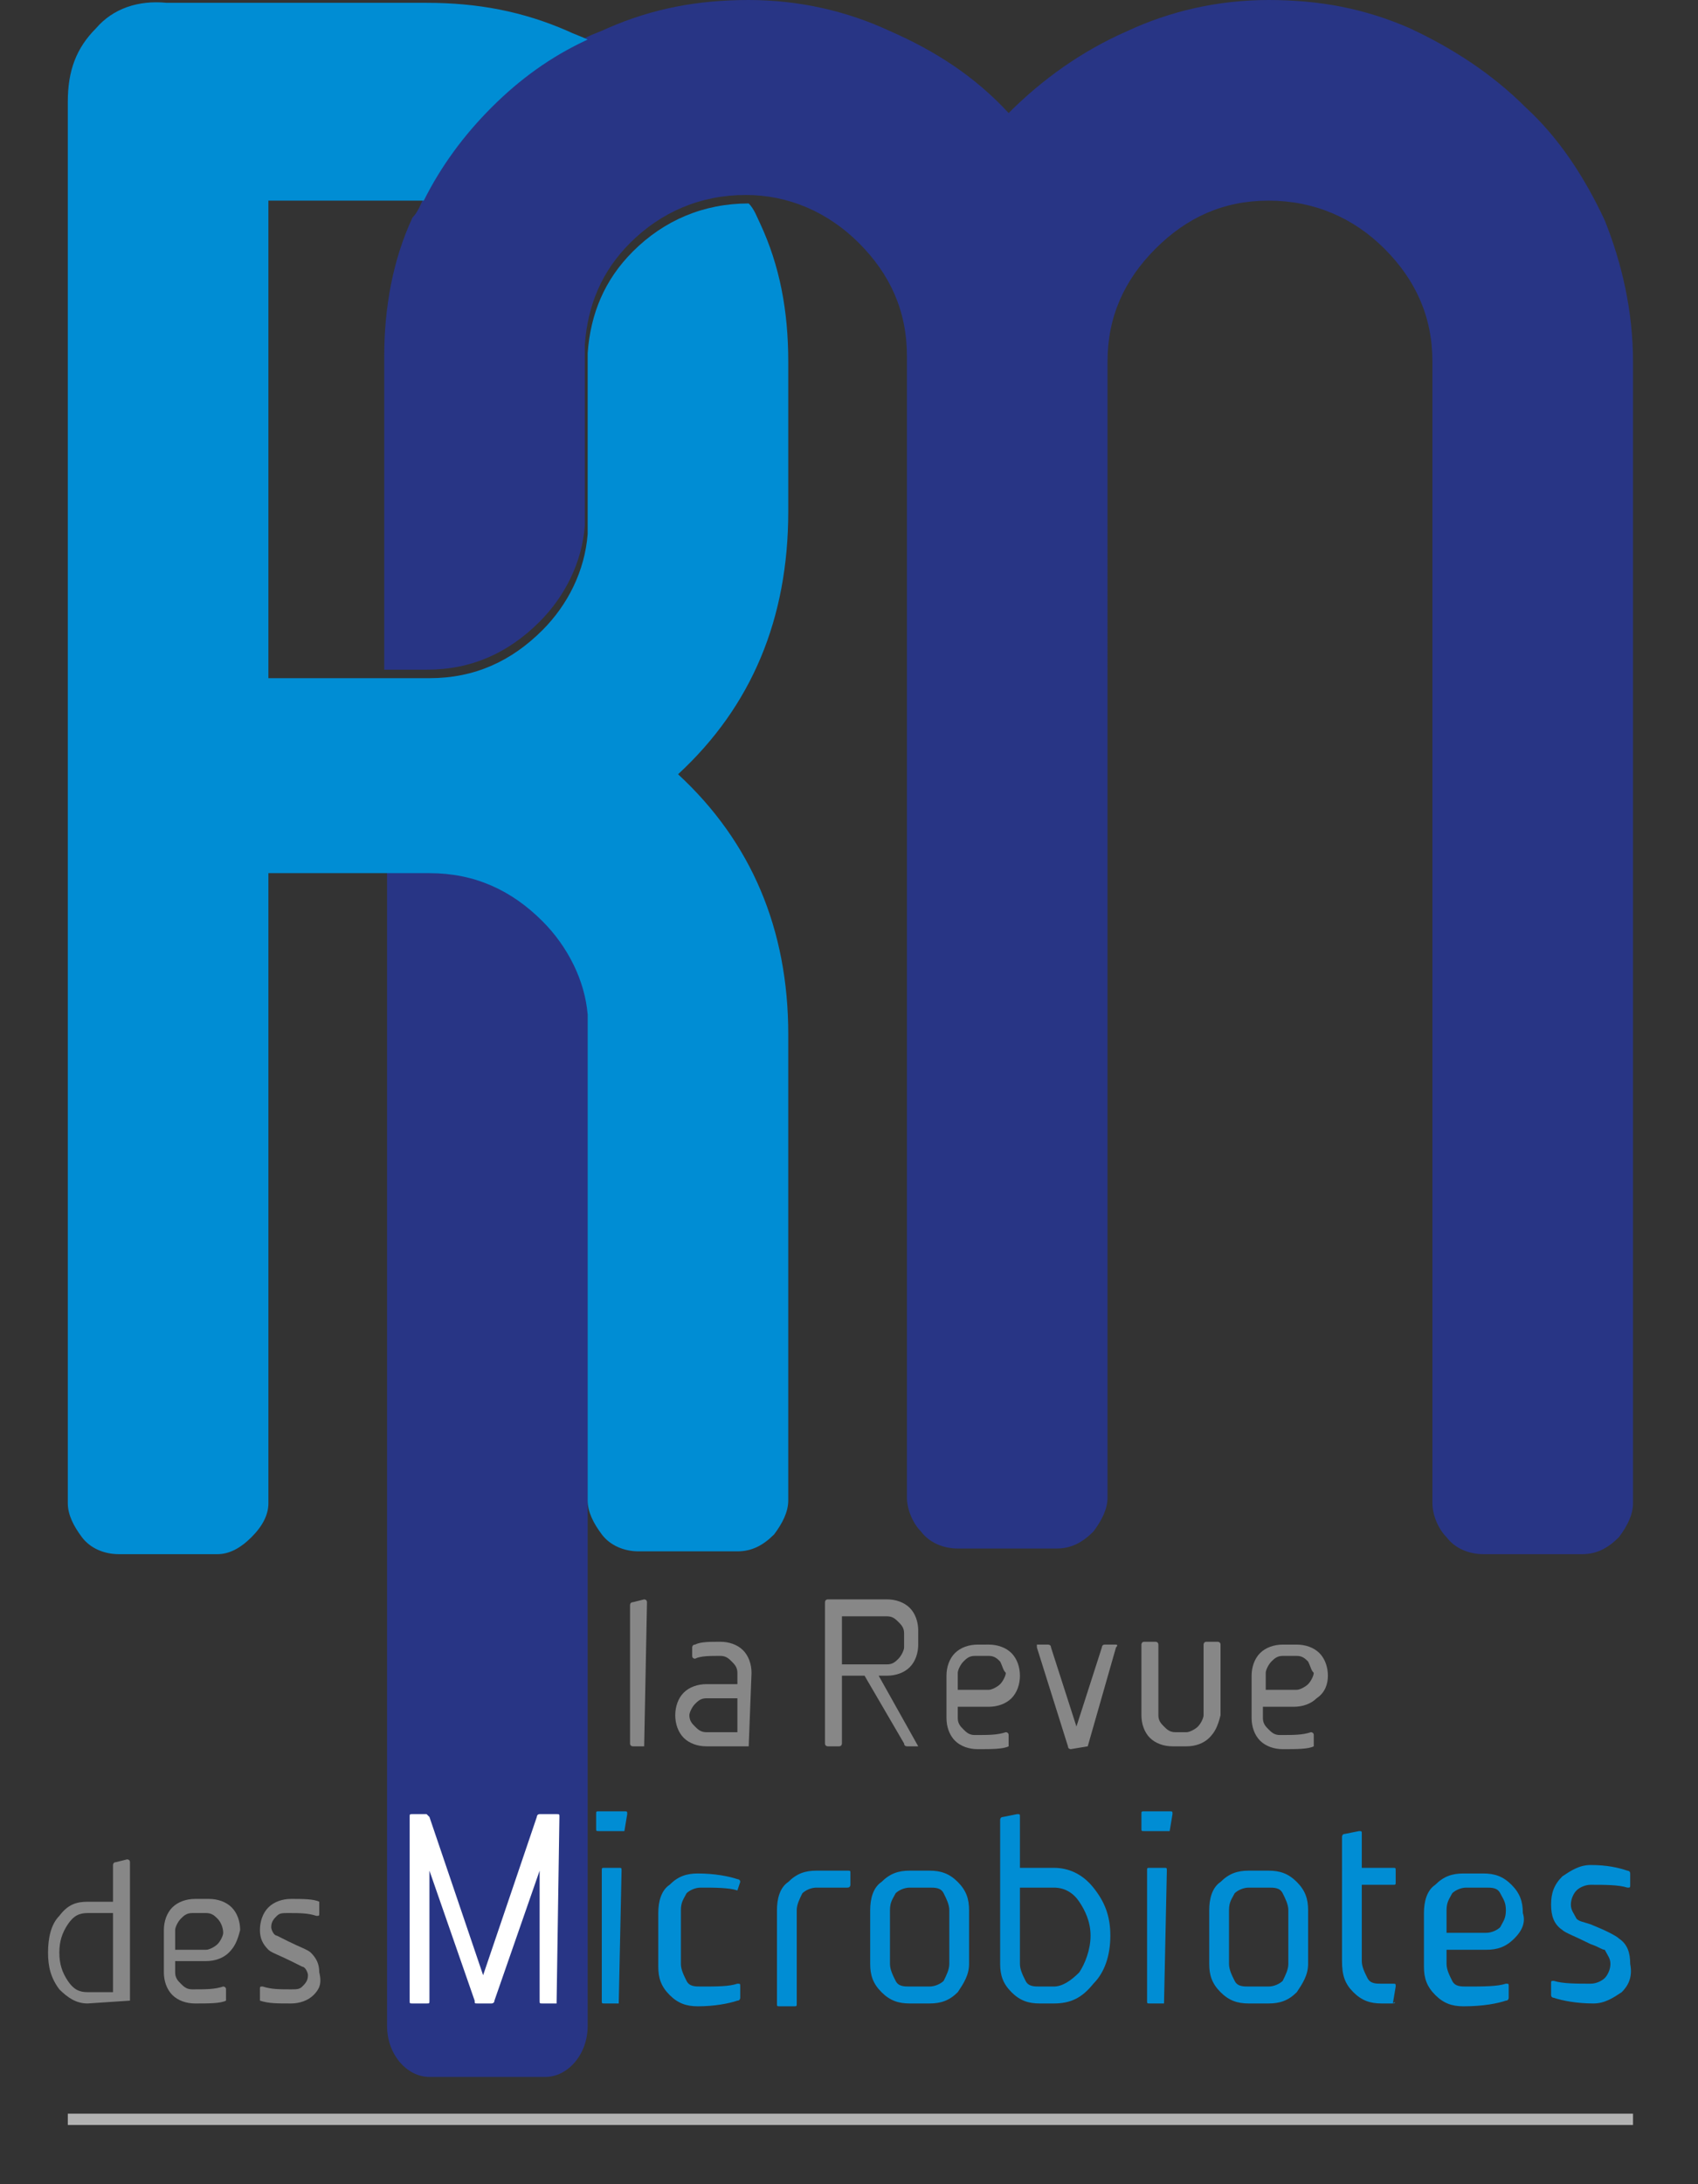 <?xml version="1.0" encoding="utf-8"?>
<!-- Generator: Adobe Illustrator 22.1.0, SVG Export Plug-In . SVG Version: 6.00 Build 0)  -->
<svg version="1.1" id="Isolation_Mode" xmlns="http://www.w3.org/2000/svg" xmlns:xlink="http://www.w3.org/1999/xlink" x="0px"
	 y="0px" viewBox="0 0 60.1 77.3" style="enable-background:new 0 0 60.1 77.3;" xml:space="preserve">
<rect x="0" y="0" width="60.1" height="77.3" fill="#333333" stroke="none"/>
<style type="text/css">
	.st0{clip-path:url(#SVGID_2_);}
	.st1{fill:#283585;}
	.st2{fill:#878787;}
	.st3{fill:#FFFFFF;}
	.st4{fill:#008DD4;}
	.st5{fill:#B2B2B2;}
</style>
<g>
	<g>
		<defs>
			<rect id="SVGID_1_" width="60.1" height="77.3"/>
		</defs>
		<clipPath id="SVGID_2_">
			<use xlink:href="#SVGID_1_"  style="overflow:visible;"/>
		</clipPath>
		<g class="st0">
			<path class="st1" d="M20.8,71.7c0,1-0.7,1.8-1.5,1.8h-4.1c-0.8,0-1.5-0.8-1.5-1.8V28.6c0-1,0.7-1.8,1.5-1.8h4.1
				c0.8,0,1.5,0.8,1.5,1.8V71.7z"/>
		</g>
		<g class="st0">
			<path class="st2" d="M22.8,61.8h-0.4c0,0-0.1,0-0.1-0.1v-4.9c0,0,0-0.1,0.1-0.1l0.4-0.1c0,0,0.1,0,0.1,0.1L22.8,61.8
				C22.9,61.8,22.9,61.8,22.8,61.8"/>
		</g>
		<g class="st0">
			<path class="st2" d="M26.5,61.8H25c-0.3,0-0.6-0.1-0.8-0.3c-0.2-0.2-0.3-0.5-0.3-0.8c0-0.3,0.1-0.6,0.3-0.8
				c0.2-0.2,0.5-0.3,0.8-0.3h1.1v-0.4c0-0.2-0.1-0.3-0.2-0.4c-0.1-0.1-0.2-0.2-0.4-0.2c-0.4,0-0.7,0-0.9,0.1c0,0-0.1,0-0.1-0.1v-0.3
				c0,0,0-0.1,0.1-0.1c0.2-0.1,0.5-0.1,0.9-0.1c0.3,0,0.6,0.1,0.8,0.3c0.2,0.2,0.3,0.5,0.3,0.8L26.5,61.8
				C26.6,61.8,26.6,61.8,26.5,61.8 M26.1,60.1H25c-0.2,0-0.3,0.1-0.4,0.2c-0.1,0.1-0.2,0.3-0.2,0.4c0,0.2,0.1,0.3,0.2,0.4
				c0.1,0.1,0.2,0.2,0.4,0.2h1.1V60.1z"/>
		</g>
		<g class="st0">
			<path class="st2" d="M32.5,61.8h-0.4c0,0-0.1,0-0.1-0.1l-1.4-2.4h-0.8v2.4c0,0,0,0.1-0.1,0.1h-0.4c0,0-0.1,0-0.1-0.1v-5
				c0,0,0-0.1,0.1-0.1l2.1,0c0.3,0,0.6,0.1,0.8,0.3c0.2,0.2,0.3,0.5,0.3,0.8v0.5c0,0.3-0.1,0.6-0.3,0.8c-0.2,0.2-0.5,0.3-0.8,0.3
				h-0.3L32.5,61.8C32.6,61.8,32.6,61.8,32.5,61.8 M32,57.8c0-0.2-0.1-0.3-0.2-0.4c-0.1-0.1-0.2-0.2-0.4-0.2h-1.6v1.7h1.6
				c0.2,0,0.3-0.1,0.4-0.2c0.1-0.1,0.2-0.3,0.2-0.4V57.8z"/>
		</g>
		<g class="st0">
			<path class="st2" d="M35.8,60.1c-0.2,0.2-0.5,0.3-0.8,0.3h-1.1v0.4c0,0.2,0.1,0.3,0.2,0.4c0.1,0.1,0.2,0.2,0.4,0.2
				c0.5,0,0.8,0,1.1-0.1c0,0,0.1,0,0.1,0.1v0.3c0,0,0,0.1,0,0.1c-0.2,0.1-0.6,0.1-1.1,0.1c-0.3,0-0.6-0.1-0.8-0.3
				c-0.2-0.2-0.3-0.5-0.3-0.8v-1.5c0-0.3,0.1-0.6,0.3-0.8c0.2-0.2,0.5-0.3,0.8-0.3H35c0.3,0,0.6,0.1,0.8,0.3
				c0.2,0.2,0.3,0.5,0.3,0.8S36,59.9,35.8,60.1 M35.4,58.8c-0.1-0.1-0.2-0.2-0.4-0.2h-0.5c-0.2,0-0.3,0.1-0.4,0.2
				c-0.1,0.1-0.2,0.3-0.2,0.4v0.6H35c0.1,0,0.3-0.1,0.4-0.2c0.1-0.1,0.2-0.3,0.2-0.4C35.5,59.1,35.5,59,35.4,58.8"/>
		</g>
		<g class="st0">
			<path class="st2" d="M38.5,61.8C38.4,61.8,38.4,61.8,38.5,61.8l-0.6,0.1c0,0-0.1,0-0.1-0.1l-1.1-3.5c0,0,0-0.1,0-0.1h0.4
				c0,0,0.1,0,0.1,0.1l0.9,2.8c0,0,0,0,0,0l0.9-2.8c0,0,0-0.1,0.1-0.1h0.4c0,0,0.1,0,0,0.1L38.5,61.8z"/>
		</g>
		<g class="st0">
			<path class="st2" d="M42.8,61.5c-0.2,0.2-0.5,0.3-0.8,0.3h-0.5c-0.3,0-0.6-0.1-0.8-0.3c-0.2-0.2-0.3-0.5-0.3-0.8v-2.5
				c0,0,0-0.1,0.1-0.1h0.4c0,0,0.1,0,0.1,0.1v2.5c0,0.2,0.1,0.3,0.2,0.4c0.1,0.1,0.2,0.2,0.4,0.2H42c0.1,0,0.3-0.1,0.4-0.2
				s0.2-0.3,0.2-0.4v-2.5c0,0,0-0.1,0.1-0.1h0.4c0,0,0.1,0,0.1,0.1v2.5C43.1,61.1,43,61.3,42.8,61.5"/>
		</g>
		<g class="st0">
			<path class="st2" d="M46.6,60.1c-0.2,0.2-0.5,0.3-0.8,0.3h-1.1v0.4c0,0.2,0.1,0.3,0.2,0.4c0.1,0.1,0.2,0.2,0.4,0.2
				c0.5,0,0.8,0,1.1-0.1c0,0,0.1,0,0.1,0.1v0.3c0,0,0,0.1,0,0.1c-0.2,0.1-0.6,0.1-1.1,0.1c-0.3,0-0.6-0.1-0.8-0.3
				c-0.2-0.2-0.3-0.5-0.3-0.8v-1.5c0-0.3,0.1-0.6,0.3-0.8c0.2-0.2,0.5-0.3,0.8-0.3h0.5c0.3,0,0.6,0.1,0.8,0.3
				c0.2,0.2,0.3,0.5,0.3,0.8S46.9,59.9,46.6,60.1 M46.3,58.8c-0.1-0.1-0.2-0.2-0.4-0.2h-0.5c-0.2,0-0.3,0.1-0.4,0.2
				c-0.1,0.1-0.2,0.3-0.2,0.4v0.6h1.1c0.1,0,0.3-0.1,0.4-0.2c0.1-0.1,0.2-0.3,0.2-0.4C46.4,59.1,46.4,59,46.3,58.8"/>
		</g>
		<g class="st0">
			<path class="st2" d="M4.6,70.8C4.6,70.9,4.6,70.9,4.6,70.8l-1.5,0.1c-0.4,0-0.7-0.2-1-0.5c-0.3-0.4-0.4-0.8-0.4-1.3
				c0-0.5,0.1-1,0.4-1.3c0.3-0.4,0.6-0.5,1-0.5H4v-1.3c0,0,0-0.1,0.1-0.1l0.4-0.1c0,0,0.1,0,0.1,0.1L4.6,70.8z M4,67.7H3.1
				c-0.3,0-0.5,0.1-0.7,0.4c-0.2,0.3-0.3,0.6-0.3,1c0,0.4,0.1,0.7,0.3,1c0.2,0.3,0.4,0.4,0.7,0.4H4V67.7z"/>
		</g>
		<g class="st0">
			<path class="st2" d="M8.1,69.1c-0.2,0.2-0.5,0.3-0.8,0.3H6.2v0.4c0,0.2,0.1,0.3,0.2,0.4c0.1,0.1,0.2,0.2,0.4,0.2
				c0.5,0,0.8,0,1.1-0.1c0,0,0.1,0,0.1,0.1v0.3c0,0,0,0.1,0,0.1c-0.2,0.1-0.6,0.1-1.1,0.1c-0.3,0-0.6-0.1-0.8-0.3
				c-0.2-0.2-0.3-0.5-0.3-0.8v-1.5c0-0.3,0.1-0.6,0.3-0.8c0.2-0.2,0.5-0.3,0.8-0.3h0.5c0.3,0,0.6,0.1,0.8,0.3
				c0.2,0.2,0.3,0.5,0.3,0.8C8.4,68.7,8.3,68.9,8.1,69.1 M7.7,67.9c-0.1-0.1-0.2-0.2-0.4-0.2H6.8c-0.2,0-0.3,0.1-0.4,0.2
				c-0.1,0.1-0.2,0.3-0.2,0.4V69h1.1c0.1,0,0.3-0.1,0.4-0.2c0.1-0.1,0.2-0.3,0.2-0.4C7.9,68.2,7.8,68,7.7,67.9"/>
		</g>
		<g class="st0">
			<path class="st2" d="M11.1,70.6c-0.2,0.2-0.5,0.3-0.8,0.3c-0.5,0-0.8,0-1.1-0.1c0,0,0,0,0-0.1v-0.3c0-0.1,0-0.1,0.1-0.1
				c0.3,0.1,0.6,0.1,1,0.1c0.2,0,0.3,0,0.4-0.1c0.1-0.1,0.2-0.2,0.2-0.4c0-0.1-0.1-0.3-0.2-0.3c0,0-0.2-0.1-0.4-0.2
				c-0.4-0.2-0.7-0.3-0.8-0.4c-0.2-0.2-0.3-0.4-0.3-0.7c0-0.3,0.1-0.6,0.3-0.8c0.2-0.2,0.5-0.3,0.8-0.3c0.4,0,0.8,0,1,0.1
				c0,0,0,0,0,0.1v0.3c0,0.1,0,0.1-0.1,0.1c-0.3-0.1-0.6-0.1-1-0.1c-0.2,0-0.3,0-0.4,0.1c-0.1,0.1-0.2,0.2-0.2,0.4
				c0,0.1,0.1,0.3,0.2,0.3c0,0,0.2,0.1,0.4,0.2c0.4,0.2,0.7,0.3,0.8,0.4c0.2,0.2,0.3,0.4,0.3,0.7C11.4,70.2,11.3,70.4,11.1,70.6"/>
		</g>
		<g class="st0">
			<path class="st3" d="M19.7,70.9h-0.5c-0.1,0-0.1,0-0.1-0.1v-4.6l-1.6,4.6c0,0.1-0.1,0.1-0.1,0.1h-0.5c-0.1,0-0.1,0-0.1-0.1
				l-1.6-4.6v4.6c0,0.1,0,0.1-0.1,0.1h-0.5c-0.1,0-0.1,0-0.1-0.1v-6.5c0-0.1,0-0.1,0.1-0.1H15c0,0,0,0,0.1,0c0,0,0,0,0.1,0.1
				l1.9,5.6l1.9-5.6c0,0,0-0.1,0.1-0.1c0,0,0,0,0.1,0h0.5c0.1,0,0.1,0,0.1,0.1L19.7,70.9C19.7,70.9,19.7,70.9,19.7,70.9"/>
		</g>
		<g class="st0">
			<path class="st4" d="M22.1,64.8h-0.9c-0.1,0-0.1,0-0.1-0.1v-0.5c0-0.1,0-0.1,0.1-0.1h0.9c0.1,0,0.1,0,0.1,0.1L22.1,64.8
				C22.2,64.8,22.1,64.8,22.1,64.8 M21.9,70.9h-0.5c-0.1,0-0.1,0-0.1-0.1v-4.6c0-0.1,0-0.1,0.1-0.1h0.5c0.1,0,0.1,0,0.1,0.1
				L21.9,70.9C22,70.9,22,70.9,21.9,70.9"/>
		</g>
		<g class="st0">
			<path class="st4" d="M26.1,66.9c-0.3-0.1-0.8-0.1-1.3-0.1c-0.2,0-0.4,0.1-0.5,0.2c-0.1,0.2-0.2,0.3-0.2,0.6v1.9
				c0,0.2,0.1,0.4,0.2,0.6c0.1,0.2,0.3,0.2,0.5,0.2c0.6,0,1,0,1.3-0.1c0.1,0,0.1,0,0.1,0.1v0.4c0,0,0,0.1-0.1,0.1
				c-0.3,0.1-0.8,0.2-1.4,0.2c-0.4,0-0.7-0.1-1-0.4c-0.3-0.3-0.4-0.6-0.4-1v-1.9c0-0.4,0.1-0.8,0.4-1c0.3-0.3,0.6-0.4,1-0.4
				c0.6,0,1.1,0.1,1.4,0.2c0,0,0.1,0,0.1,0.1L26.1,66.9C26.2,66.9,26.2,66.9,26.1,66.9"/>
		</g>
		<g class="st0">
			<path class="st4" d="M30,66.8c-0.5,0-0.9,0-1.1,0c-0.2,0-0.4,0.1-0.5,0.2c-0.1,0.2-0.2,0.4-0.2,0.6v3.3c0,0.1,0,0.1-0.1,0.1h-0.5
				c-0.1,0-0.1,0-0.1-0.1v-3.3c0-0.4,0.1-0.8,0.4-1c0.3-0.3,0.6-0.4,1-0.4c0.1,0,0.5,0,1.1,0c0.1,0,0.1,0,0.1,0.1v0.4
				C30.1,66.7,30.1,66.8,30,66.8"/>
		</g>
		<g class="st0">
			<path class="st4" d="M33.9,70.5c-0.3,0.3-0.6,0.4-1,0.4h-0.7c-0.4,0-0.7-0.1-1-0.4c-0.3-0.3-0.4-0.6-0.4-1v-1.9
				c0-0.4,0.1-0.8,0.4-1c0.3-0.3,0.6-0.4,1-0.4h0.7c0.4,0,0.7,0.1,1,0.4c0.3,0.3,0.4,0.6,0.4,1v1.9C34.3,69.9,34.1,70.2,33.9,70.5
				 M33.6,67.6c0-0.2-0.1-0.4-0.2-0.6c-0.1-0.2-0.3-0.2-0.5-0.2h-0.7c-0.2,0-0.4,0.1-0.5,0.2c-0.1,0.2-0.2,0.3-0.2,0.6v1.9
				c0,0.2,0.1,0.4,0.2,0.6c0.1,0.2,0.3,0.2,0.5,0.2h0.7c0.2,0,0.4-0.1,0.5-0.2c0.1-0.2,0.2-0.4,0.2-0.6V67.6z"/>
		</g>
		<g class="st0">
			<path class="st4" d="M38.7,70.2c-0.4,0.5-0.8,0.7-1.4,0.7h-0.5c-0.4,0-0.7-0.1-1-0.4c-0.3-0.3-0.4-0.6-0.4-1v-5.1
				c0,0,0-0.1,0.1-0.1l0.5-0.1c0.1,0,0.1,0,0.1,0.1v1.8h1.2c0.5,0,1,0.2,1.4,0.7c0.4,0.5,0.6,1,0.6,1.7
				C39.3,69.2,39.1,69.8,38.7,70.2 M38.2,67.3c-0.2-0.3-0.5-0.5-0.9-0.5l-1.2,0v2.7c0,0.2,0.1,0.4,0.2,0.6c0.1,0.2,0.3,0.2,0.5,0.2
				h0.5c0.3,0,0.6-0.2,0.9-0.5c0.2-0.3,0.4-0.8,0.4-1.3C38.6,68,38.4,67.6,38.2,67.3"/>
		</g>
		<g class="st0">
			<path class="st4" d="M41.4,64.8h-0.9c-0.1,0-0.1,0-0.1-0.1v-0.5c0-0.1,0-0.1,0.1-0.1h0.9c0.1,0,0.1,0,0.1,0.1L41.4,64.8
				C41.5,64.8,41.4,64.8,41.4,64.8 M41.2,70.9h-0.5c-0.1,0-0.1,0-0.1-0.1v-4.6c0-0.1,0-0.1,0.1-0.1h0.5c0.1,0,0.1,0,0.1,0.1
				L41.2,70.9C41.3,70.9,41.3,70.9,41.2,70.9"/>
		</g>
		<g class="st0">
			<path class="st4" d="M45.9,70.5c-0.3,0.3-0.6,0.4-1,0.4h-0.7c-0.4,0-0.7-0.1-1-0.4c-0.3-0.3-0.4-0.6-0.4-1v-1.9
				c0-0.4,0.1-0.8,0.4-1c0.3-0.3,0.6-0.4,1-0.4h0.7c0.4,0,0.7,0.1,1,0.4c0.3,0.3,0.4,0.6,0.4,1v1.9C46.3,69.9,46.1,70.2,45.9,70.5
				 M45.6,67.6c0-0.2-0.1-0.4-0.2-0.6c-0.1-0.2-0.3-0.2-0.5-0.2h-0.7c-0.2,0-0.4,0.1-0.5,0.2c-0.1,0.2-0.2,0.3-0.2,0.6v1.9
				c0,0.2,0.1,0.4,0.2,0.6c0.1,0.2,0.3,0.2,0.5,0.2h0.7c0.2,0,0.4-0.1,0.5-0.2c0.1-0.2,0.2-0.4,0.2-0.6V67.6z"/>
		</g>
		<g class="st0">
			<path class="st4" d="M49.3,70.9l-0.4,0c-0.4,0-0.7-0.1-1-0.4c-0.3-0.3-0.4-0.6-0.4-1.1V65c0,0,0-0.1,0.1-0.1l0.5-0.1
				c0.1,0,0.1,0,0.1,0.1v1.2h1.1c0.1,0,0.1,0,0.1,0.1v0.4c0,0.1,0,0.1-0.1,0.1h-1.1v2.7c0,0.2,0.1,0.4,0.2,0.6
				c0.1,0.2,0.3,0.2,0.5,0.2h0.4c0.1,0,0.1,0,0.1,0.1L49.3,70.9C49.4,70.8,49.4,70.9,49.3,70.9"/>
		</g>
		<g class="st0">
			<path class="st4" d="M53.6,68.6c-0.3,0.3-0.6,0.4-1,0.4h-1.4v0.5c0,0.2,0.1,0.4,0.2,0.6c0.1,0.2,0.3,0.2,0.5,0.2
				c0.6,0,1.1,0,1.4-0.1c0.1,0,0.1,0,0.1,0.1v0.4c0,0,0,0.1-0.1,0.1c-0.3,0.1-0.8,0.2-1.5,0.2c-0.4,0-0.7-0.1-1-0.4
				c-0.3-0.3-0.4-0.6-0.4-1v-1.9c0-0.4,0.1-0.8,0.4-1c0.3-0.3,0.6-0.4,1-0.4h0.7c0.4,0,0.7,0.1,1,0.4c0.3,0.3,0.4,0.6,0.4,1
				C54,68,53.9,68.3,53.6,68.6 M53.1,67c-0.1-0.2-0.3-0.2-0.5-0.2h-0.7c-0.2,0-0.4,0.1-0.5,0.2c-0.1,0.2-0.2,0.3-0.2,0.6v0.8h1.4
				c0.2,0,0.4-0.1,0.5-0.2c0.1-0.2,0.2-0.3,0.2-0.6C53.3,67.3,53.2,67.2,53.1,67"/>
		</g>
		<g class="st0">
			<path class="st4" d="M57.4,70.5c-0.3,0.2-0.6,0.4-1,0.4c-0.6,0-1.1-0.1-1.4-0.2c0,0-0.1,0-0.1-0.1v-0.4c0-0.1,0-0.1,0.1-0.1
				c0.3,0.1,0.8,0.1,1.3,0.1c0.2,0,0.4-0.1,0.5-0.2c0.1-0.1,0.2-0.3,0.2-0.5c0-0.2-0.1-0.3-0.2-0.5c-0.1,0-0.2-0.1-0.5-0.2
				c-0.6-0.3-0.9-0.4-1-0.5c-0.3-0.2-0.4-0.5-0.4-0.9c0-0.4,0.1-0.7,0.4-1c0.3-0.2,0.6-0.4,1-0.4c0.6,0,1,0.1,1.3,0.2
				c0,0,0.1,0,0.1,0.1v0.4c0,0.1,0,0.1-0.1,0.1c-0.3-0.1-0.8-0.1-1.3-0.1c-0.2,0-0.4,0.1-0.5,0.2c-0.1,0.1-0.2,0.3-0.2,0.5
				c0,0.2,0.1,0.3,0.2,0.5c0.1,0.1,0.2,0.1,0.5,0.2c0.5,0.2,0.9,0.4,1,0.5c0.3,0.2,0.4,0.5,0.4,0.9C57.8,70,57.6,70.3,57.4,70.5"/>
		</g>
		<g class="st0">
			<path class="st1" d="M56.8,7.8c-0.7-1.5-1.6-2.9-2.8-4c-1.2-1.2-2.6-2.1-4.1-2.8c-1.6-0.7-3.2-1-5-1s-3.5,0.4-5,1.1
				c-1.6,0.7-3,1.7-4.2,2.9c-1.2-1.3-2.6-2.2-4.2-2.9C30,0.4,28.3,0,26.5,0c-1.8,0-3.4,0.3-5,1c-0.2,0.1-0.5,0.2-0.7,0.3
				c-1.3,0.6-2.4,1.4-3.4,2.4c-1,1-1.8,2.1-2.4,3.3c-0.1,0.2-0.2,0.5-0.4,0.7c-0.7,1.5-1,3.2-1,4.9v11.1h1.5c1.6,0,2.9-0.6,4-1.7
				c0.9-0.9,1.5-2.1,1.6-3.4v-6c0-0.1,0-0.3,0-0.4c0.1-1.4,0.6-2.6,1.6-3.6c1.1-1.1,2.5-1.7,4.1-1.7c0,0,0,0,0,0
				c1.5,0,2.9,0.6,4,1.7c1.1,1.1,1.7,2.4,1.7,4v40.4c0,0.4,0.2,0.9,0.5,1.2c0.3,0.4,0.8,0.6,1.3,0.6h3.5c0.5,0,0.9-0.2,1.3-0.6
				c0.3-0.4,0.5-0.8,0.5-1.2V12.8c0-1.6,0.6-2.9,1.7-4c1.1-1.1,2.4-1.7,4-1.7c1.6,0,3,0.6,4.1,1.7c1.1,1.1,1.7,2.4,1.7,4v40.4
				c0,0.4,0.2,0.9,0.5,1.2c0.3,0.4,0.8,0.6,1.3,0.6H56c0.5,0,0.9-0.2,1.3-0.6c0.3-0.4,0.5-0.8,0.5-1.2V12.8
				C57.8,11,57.4,9.3,56.8,7.8"/>
		</g>
		<g class="st0">
			<path class="st4" d="M27.9,12.8c0-1.8-0.3-3.4-1-4.9c-0.1-0.2-0.2-0.5-0.4-0.7c0,0,0,0,0,0c-1.6,0-3,0.6-4.1,1.7
				c-1,1-1.5,2.2-1.6,3.6c0,0.1,0,0.3,0,0.4v5.3c0,0.2,0,0.5,0,0.7c-0.1,1.3-0.7,2.5-1.6,3.4c-1.1,1.1-2.4,1.7-4,1.7h-1.5H9.5V7.1
				H15c0.6-1.2,1.4-2.3,2.4-3.3c1-1,2.1-1.8,3.4-2.4c-0.2-0.1-0.5-0.2-0.7-0.3c-1.6-0.7-3.2-1-5-1H5.9C4.9,0,4,0.3,3.4,1
				c-0.7,0.7-1,1.5-1,2.6v49.6c0,0.4,0.2,0.8,0.5,1.2c0.3,0.4,0.8,0.6,1.3,0.6h3.5c0.4,0,0.8-0.2,1.2-0.6c0.4-0.4,0.6-0.8,0.6-1.2
				V30.9h4.2h1.5c1.6,0,2.9,0.6,4,1.7c0.9,0.9,1.5,2.1,1.6,3.3c0,0.2,0,0.4,0,0.7v16.5c0,0.4,0.2,0.8,0.5,1.2
				c0.3,0.4,0.8,0.6,1.3,0.6h3.5c0.5,0,0.9-0.2,1.3-0.6c0.3-0.4,0.5-0.8,0.5-1.2V36.6c0-3.7-1.3-6.8-3.9-9.2
				c2.6-2.4,3.9-5.5,3.9-9.3V12.8z"/>
		</g>
		<g class="st0">
			<line class="st2" x1="2.4" y1="75" x2="57.8" y2="75"/>
		</g>
		<g class="st0">
			<rect x="2.4" y="74.8" class="st5" width="55.4" height="0.4"/>
		</g>
	</g>
</g>
</svg>

